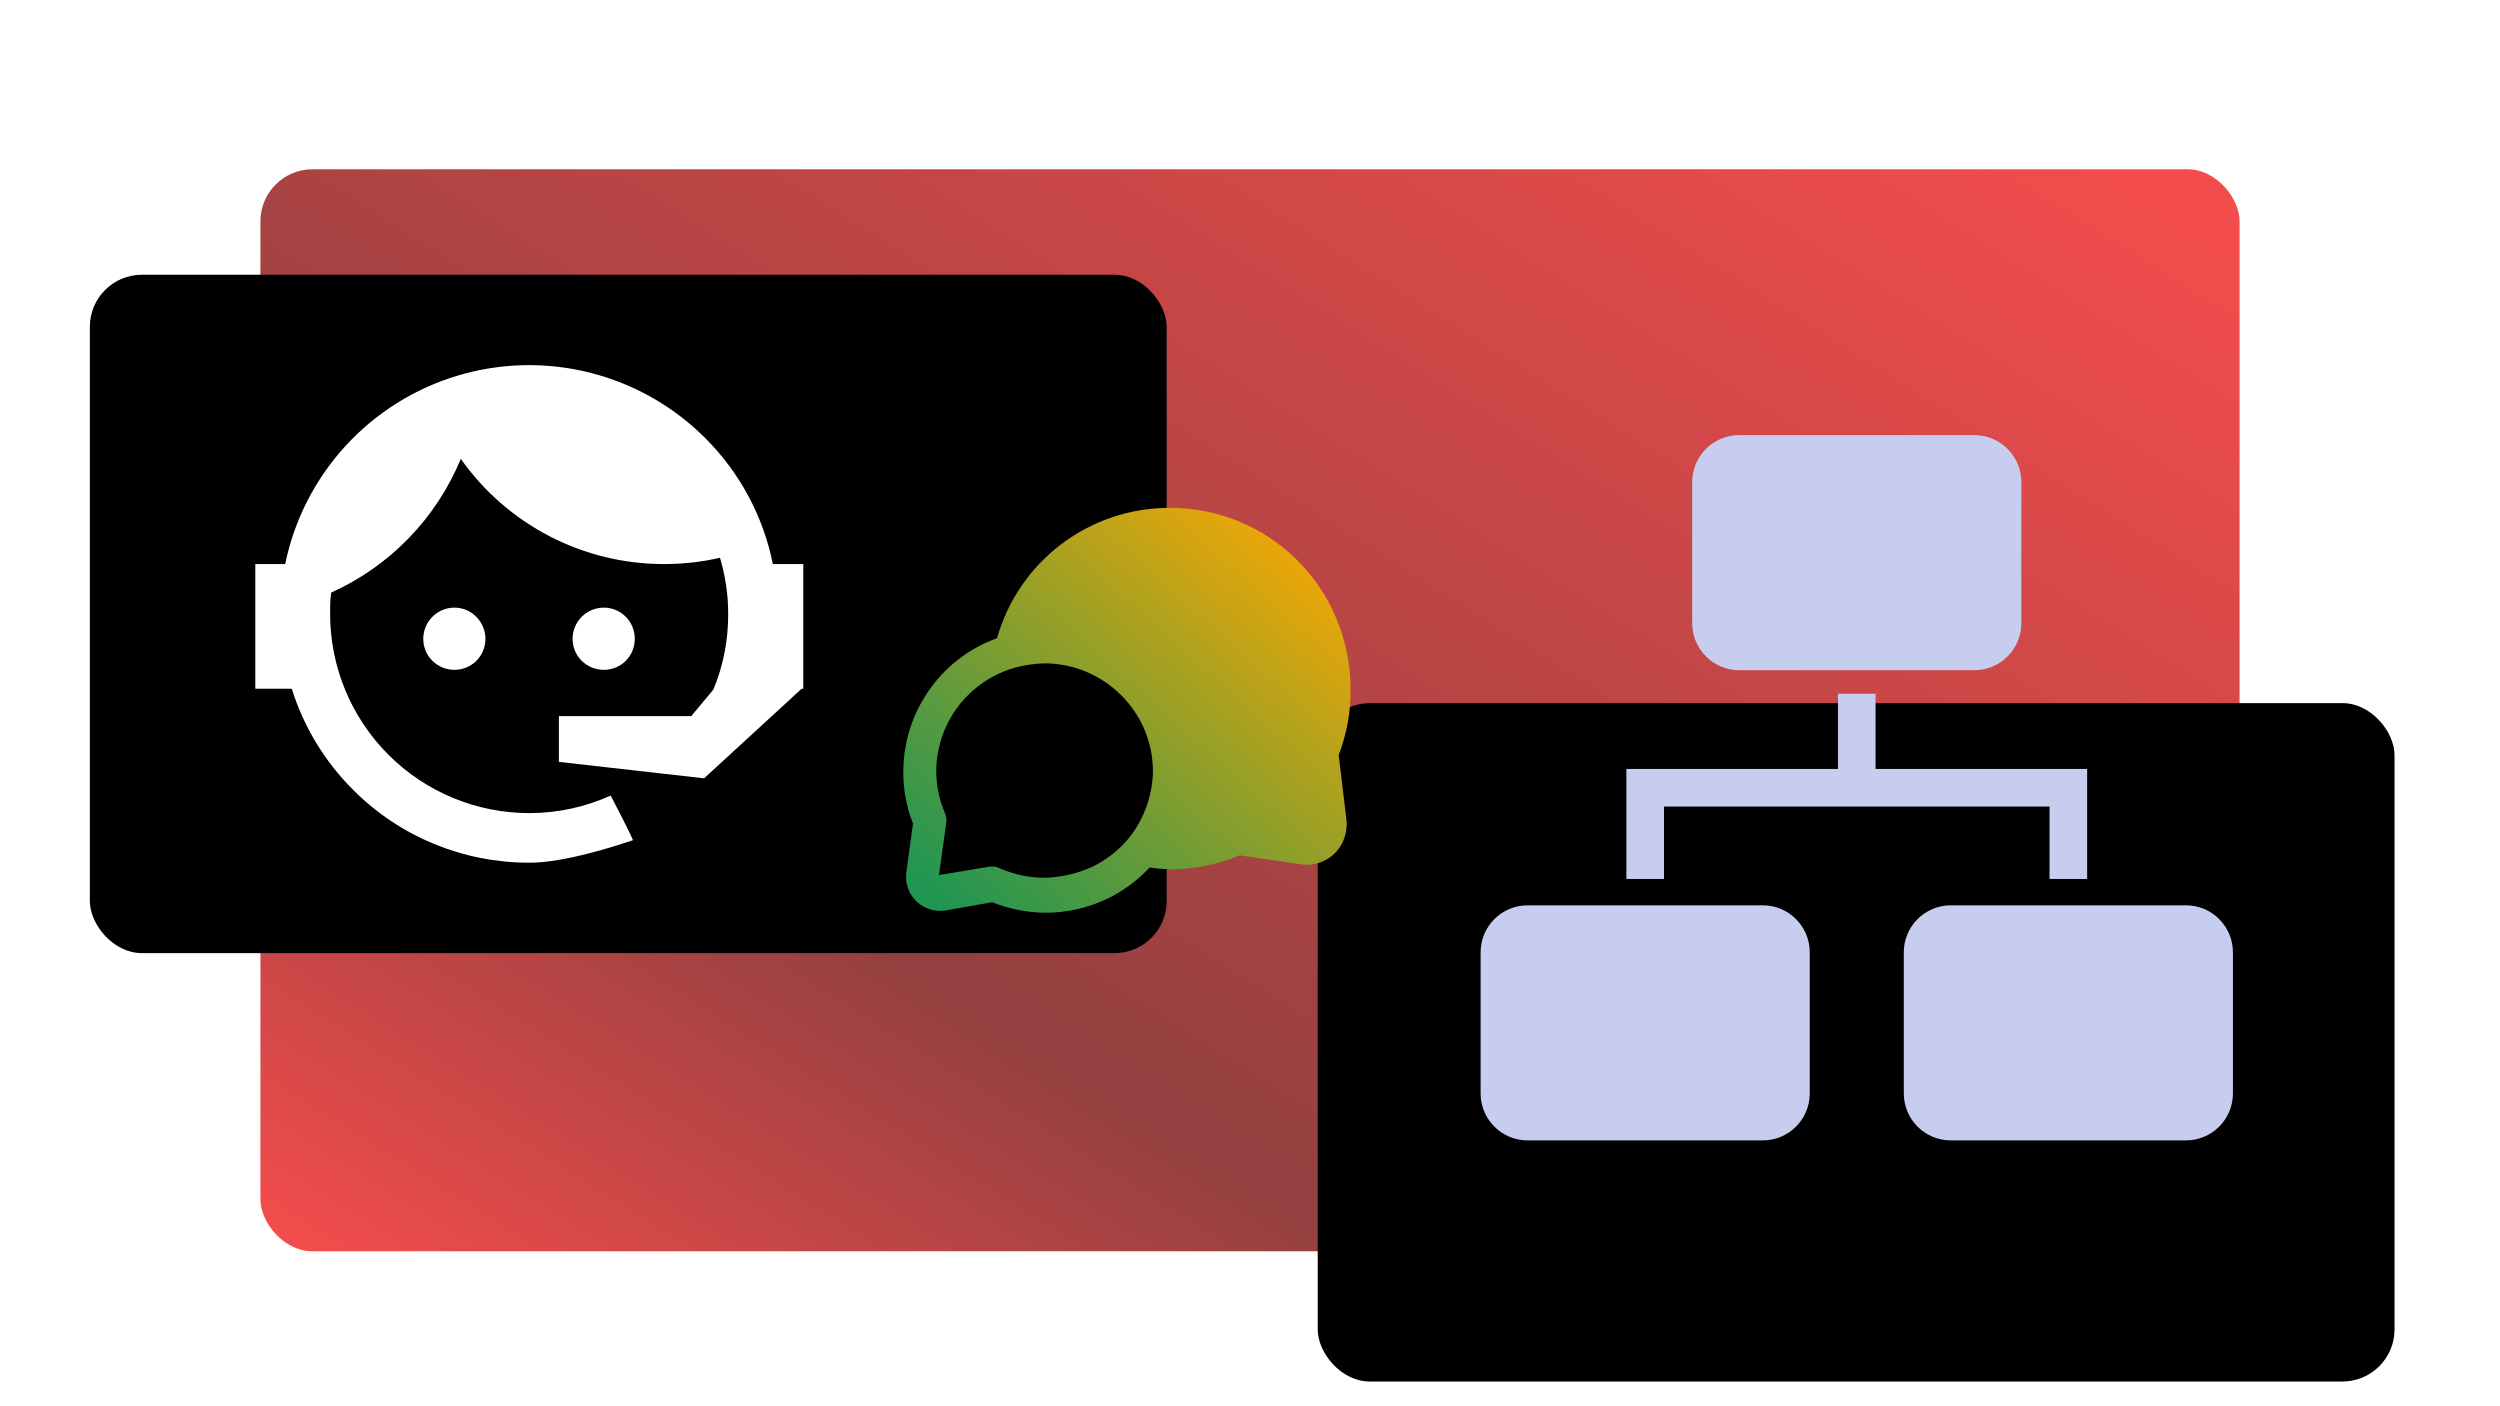 <svg width="1920" height="1080" viewBox="0 0 1920 1080" fill="none" xmlns="http://www.w3.org/2000/svg">
<rect width="1920" height="1080" fill="white"/>
<rect x="200" y="130" width="1520" height="831" rx="40" fill="url(#paint0_linear_527_1743)"/>
<rect x="69" y="211" width="827" height="521" rx="40" fill="black"/>
<rect x="1012" y="540" width="827" height="521" rx="40" fill="black"/>
<path d="M547.899 529.575C555.263 511.69 559.261 492.542 559.261 471.5C559.261 456.35 556.947 441.831 552.949 428.365C539.272 431.521 524.963 433.204 510.024 433.204C479.428 433.237 449.274 425.914 422.102 411.852C394.93 397.789 371.537 377.401 353.895 352.404C335.04 398.08 299.433 434.817 254.367 455.088C253.526 460.348 253.526 466.029 253.526 471.5C253.526 491.589 257.483 511.481 265.17 530.04C272.858 548.6 284.126 565.463 298.331 579.668C327.018 608.356 365.928 624.473 406.499 624.473C428.592 624.473 449.845 619.633 468.992 611.006C480.986 633.942 486.457 645.304 486.036 645.304C451.528 656.877 424.805 662.558 406.499 662.558C355.578 662.558 306.972 642.569 271.201 606.588C249.424 584.913 233.247 558.265 224.067 528.944H196.082V433.204H219.017C225.966 399.38 241.942 368.068 265.25 342.59C288.558 317.113 318.328 298.42 351.402 288.496C384.475 278.571 419.619 277.786 453.103 286.222C486.587 294.658 517.163 312.002 541.586 336.413C568.094 362.832 586.18 396.514 593.559 433.204H616.915V528.944H615.653L540.745 597.75L429.224 585.125V549.985H530.855L547.899 529.575ZM349.055 466.66C355.367 466.66 361.47 469.185 365.888 473.815C370.329 478.292 372.821 484.342 372.821 490.648C372.821 496.954 370.329 503.004 365.888 507.481C361.47 511.9 355.367 514.425 349.055 514.425C335.799 514.425 325.067 503.904 325.067 490.648C325.067 477.392 335.799 466.66 349.055 466.66ZM463.732 466.66C476.988 466.66 487.509 477.392 487.509 490.648C487.509 503.904 476.988 514.425 463.732 514.425C450.476 514.425 439.745 503.904 439.745 490.648C439.745 484.286 442.272 478.185 446.77 473.686C451.269 469.188 457.37 466.66 463.732 466.66Z" fill="white"/>
<path d="M1037.24 528.206C1037.12 510 1033.43 491.995 1026.4 475.204C1019.47 458.365 1009.23 443.091 996.282 430.29C983.468 417.489 968.253 407.343 951.509 400.434C934.766 393.524 916.824 389.986 898.711 390.023C868.644 389.9 839.363 399.624 815.343 417.709C791.323 435.794 773.884 461.246 765.691 490.175C745.801 497.284 728.444 510.092 715.787 527.001C701.517 545.882 693.785 568.898 693.76 592.565C693.614 606.227 696.127 619.786 701.16 632.488L696.169 669.314C695.187 675.364 696.376 681.567 699.525 686.826C702.674 692.084 707.58 696.061 713.377 698.052C717.439 699.532 721.81 699.945 726.112 699.256L762.077 692.889C775.092 698.16 788.991 700.905 803.033 700.977C819.209 700.977 835.212 697.398 849.84 690.48C862.318 684.604 873.538 676.364 882.88 666.216C888.18 667.008 893.514 667.473 898.883 667.593C917.124 667.593 935.193 663.979 952.057 656.924L1001.62 664.151H1003.51C1007.78 664.154 1012.01 663.267 1015.92 661.549C1019.83 659.831 1023.34 657.318 1026.22 654.171C1029.12 651.001 1031.29 647.244 1032.59 643.157C1033.97 639.01 1034.48 634.605 1034.14 630.251L1028.12 579.831C1034.46 563.372 1037.56 545.841 1037.24 528.206ZM867.22 643.329C859.343 652.976 849.406 660.738 838.138 666.044C826.744 671.098 814.462 673.847 802 674.132C790.141 674.065 778.423 671.546 767.584 666.733C765.989 665.91 764.215 665.496 762.421 665.528H760.184L721.121 672.067L726.8 631.456C726.989 629.112 726.635 626.757 725.767 624.572C721.225 614.095 718.939 602.779 719.056 591.36C719.327 573.353 725.451 555.924 736.503 541.706C747.555 527.487 762.935 517.252 780.318 512.546C787.513 510.65 794.906 509.61 802.345 509.448C824.447 509.535 845.612 518.385 861.197 534.056C868.919 541.749 875.039 550.895 879.204 560.967C883.368 571.04 885.495 581.838 885.461 592.737C885.066 611.14 878.659 628.908 867.22 643.329Z" fill="url(#paint1_linear_527_1743)"/>
<g clip-path="url(#clip0_527_1743)">
<path d="M1277.94 619.444H1574.05V675.055H1602.94V590.555H1440.44V532.777H1411.55V590.555H1249.05V675.055H1277.94V619.444Z" fill="#C6CDEE"/>
<path d="M1353.78 695.277H1173.22C1153.28 695.277 1137.11 711.445 1137.11 731.388V839.722C1137.11 859.665 1153.28 875.833 1173.22 875.833H1353.78C1373.72 875.833 1389.89 859.665 1389.89 839.722V731.388C1389.89 711.445 1373.72 695.277 1353.78 695.277Z" fill="#C6CDEE"/>
<path d="M1678.78 695.277H1498.22C1478.28 695.277 1462.11 711.445 1462.11 731.388V839.722C1462.11 859.665 1478.28 875.833 1498.22 875.833H1678.78C1698.72 875.833 1714.89 859.665 1714.89 839.722V731.388C1714.89 711.445 1698.72 695.277 1678.78 695.277Z" fill="#C6CDEE"/>
<path d="M1516.28 334.167H1335.72C1315.78 334.167 1299.61 350.334 1299.61 370.278V478.611C1299.61 498.555 1315.78 514.723 1335.72 514.723H1516.28C1536.22 514.723 1552.39 498.555 1552.39 478.611V370.278C1552.39 350.334 1536.22 334.167 1516.28 334.167Z" fill="#C6CDEE"/>
</g>
<defs>
<linearGradient id="paint0_linear_527_1743" x1="1606" y1="130" x2="844.115" y2="1340.98" gradientUnits="userSpaceOnUse">
<stop stop-color="#F24C4C"/>
<stop offset="0.697" stop-color="#934040"/>
<stop offset="1" stop-color="#F24C4C"/>
</linearGradient>
<linearGradient id="paint1_linear_527_1743" x1="1011.5" y1="390.021" x2="734.909" y2="699.383" gradientUnits="userSpaceOnUse">
<stop stop-color="#FFA800"/>
<stop offset="1" stop-color="#219653"/>
</linearGradient>
<clipPath id="clip0_527_1743">
<rect width="650" height="650" fill="white" transform="translate(1101 280)"/>
</clipPath>
</defs>
</svg>
